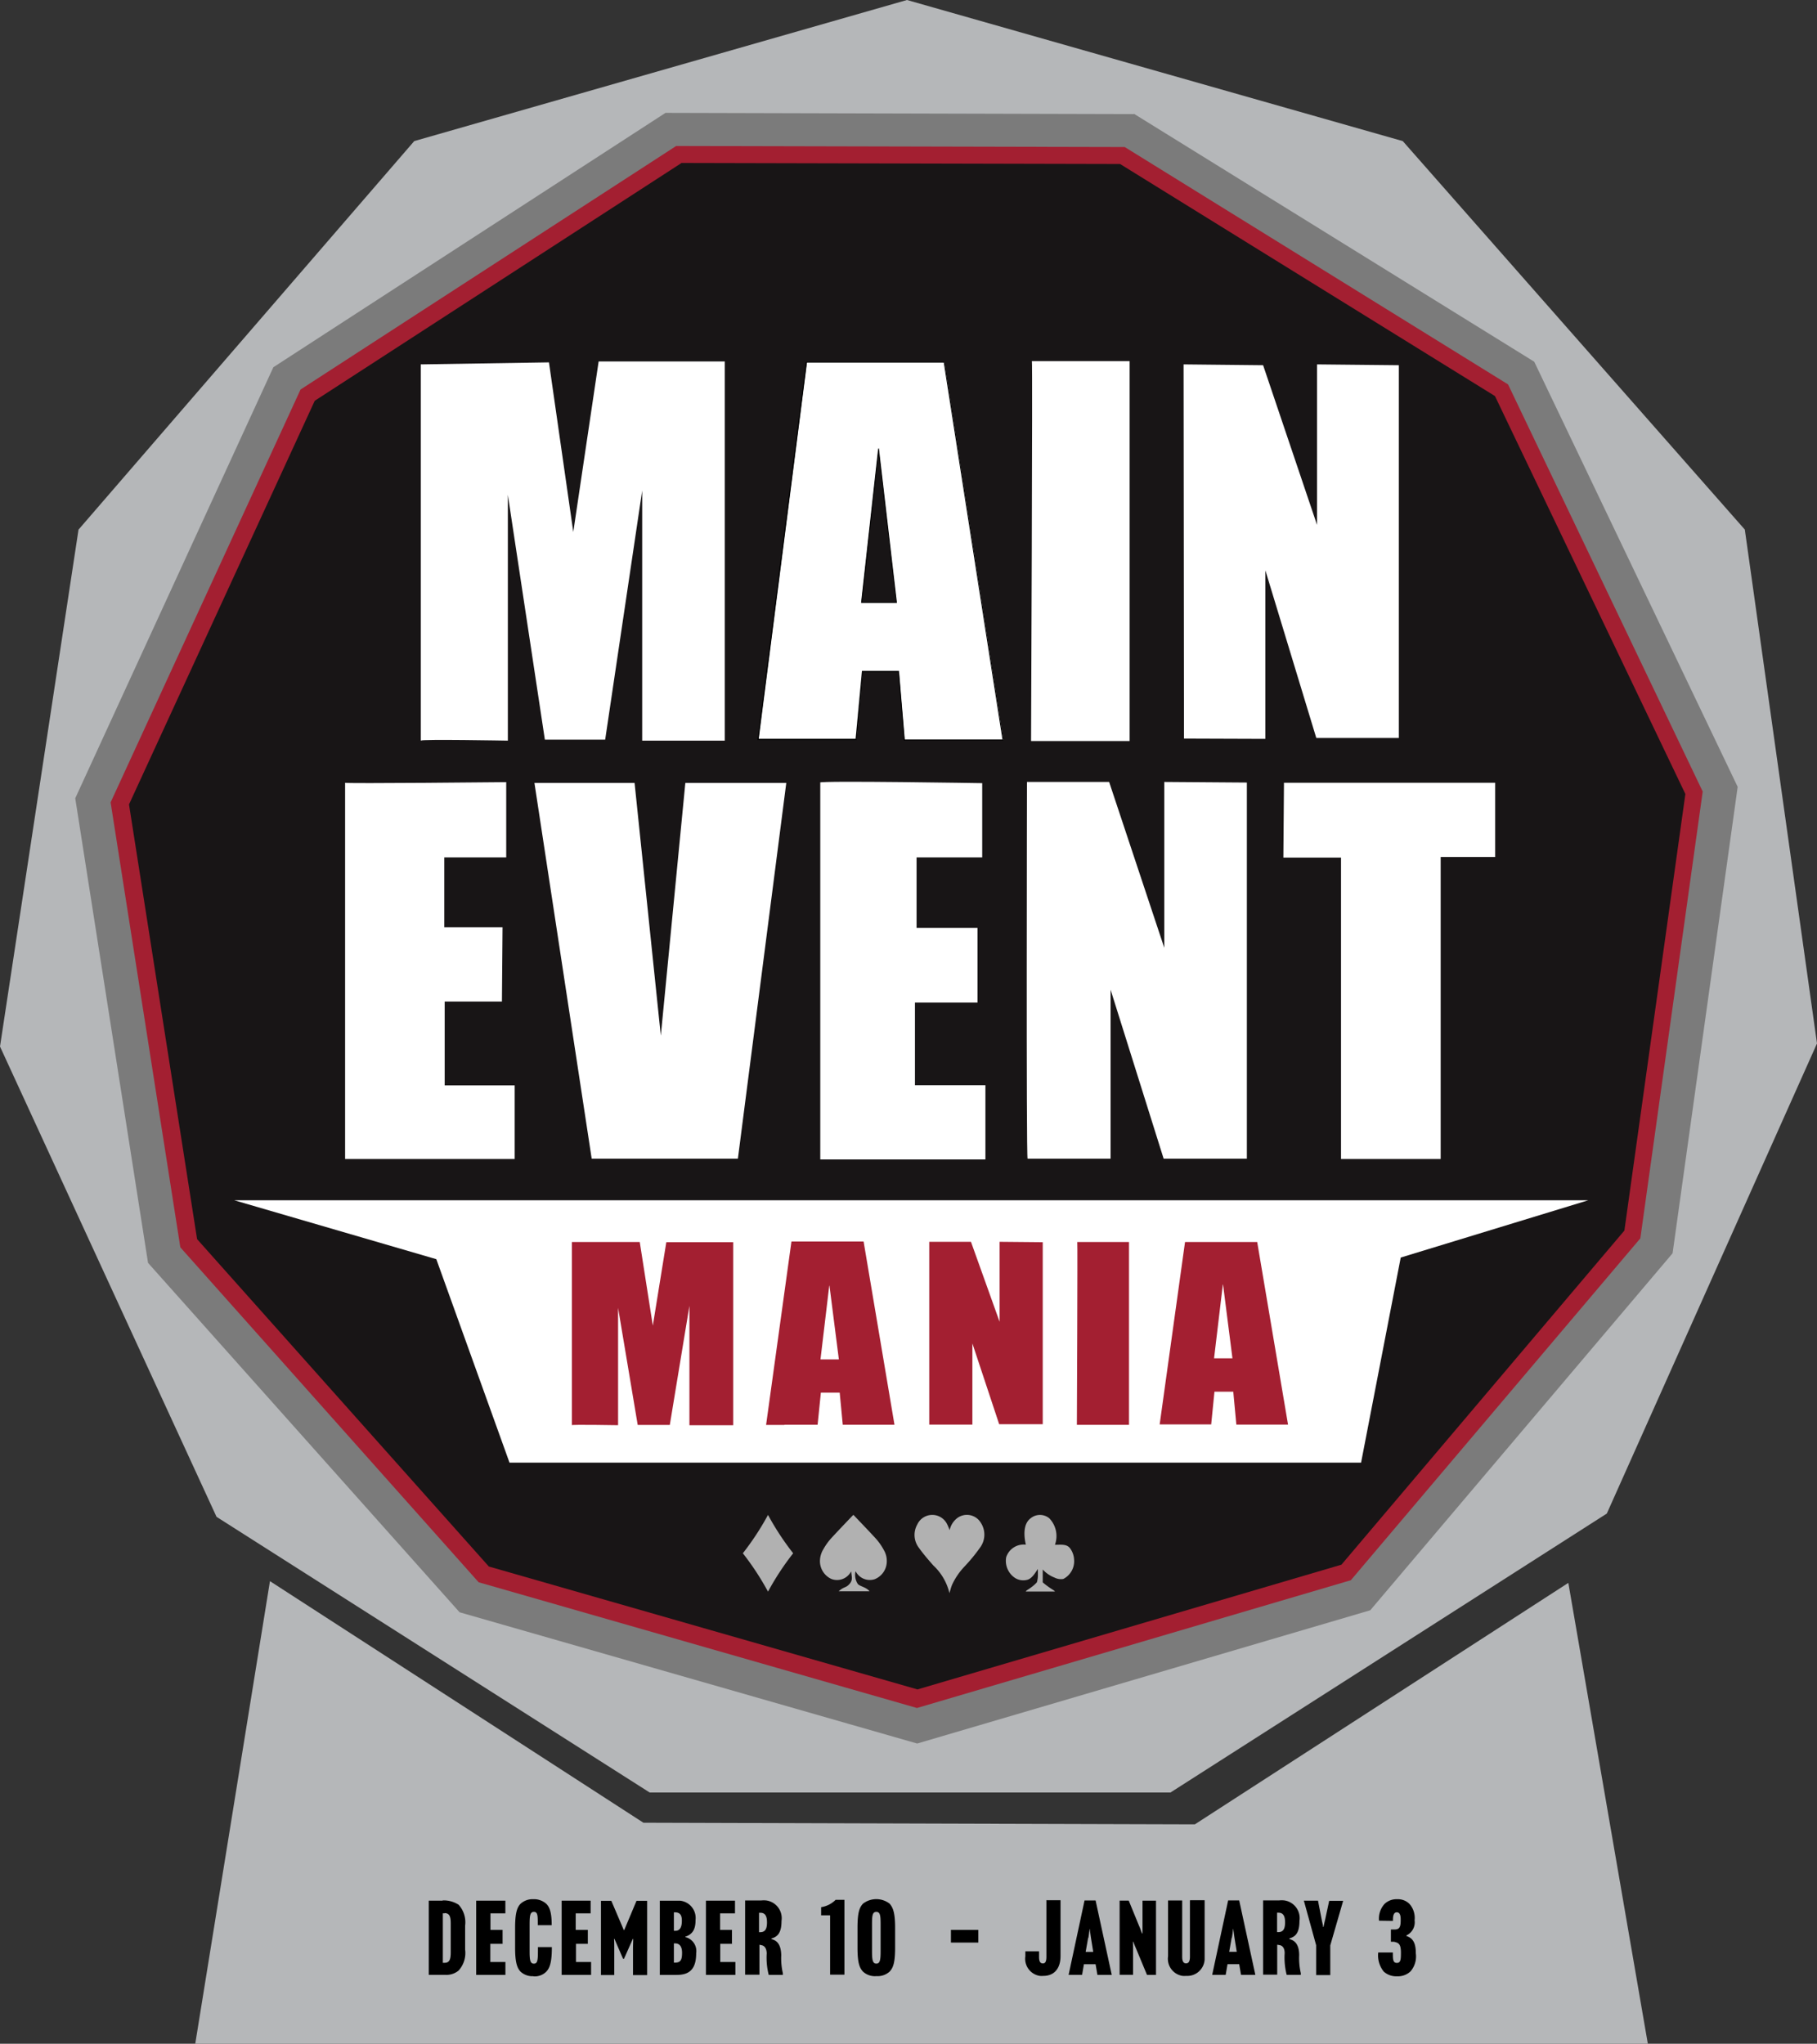 <svg xmlns="http://www.w3.org/2000/svg" width="90" height="101.221" viewBox="0 0 90 101.221">
  <rect x="0" y="0" width="90" height="101.221" fill="#333333" stroke="none"/>
  <g id="Bally_s_Main_Event_Mania_logo" data-name="Bally&apos;s Main Event Mania logo" transform="translate(-147 -1885.972)">
    <g id="Group_14702" data-name="Group 14702">
      <g id="Group_14695" data-name="Group 14695" transform="translate(-16.565 12)">
        <g id="Bally_s_Main_Event_Mania_logo-2" data-name="Bally s Main Event Mania logo" transform="translate(163.565 1873.972)">
          <path id="Path_74912" data-name="Path 74912" d="M20.518,6.988,44.924,0,69.482,6.988,86.425,26.229,90,51.679,79.589,74.961,57.978,88.775h-25.8L10.725,75.123,0,51.831l3.889-25.6Z" fill="#b5b7b9"/>
          <path id="Path_74913" data-name="Path 74913" d="M33.083,5.99l22.908.061,19.6,12.132,9.945,20.791-3.18,22.816L67.565,79.25,45.4,85.772,23.006,79.351,7.765,62.246,4.21,39.521l9.7-21.095L33.1,5.99Z" transform="translate(0.054 0.076)" fill="#7b7b7b"/>
          <path id="Path_74913_-_Outline" data-name="Path 74913 - Outline" d="M56.129,5.571,75.947,17.845,86.024,38.9,82.8,62,67.825,79.681l-22.442,6.6-22.665-6.5L7.285,62.475,3.68,39.466l9.813-21.348L32.917,5.52,56.1,5.581Zm19.08,12.943L55.855,6.533,33.231,6.482,14.283,18.766,4.7,39.608,8.217,62.05,23.276,78.942,45.4,85.292,67.3,78.851,81.9,61.6l3.15-22.533L75.218,18.533Z" transform="translate(0.047 0.07)" fill="#7b7b7b"/>
          <path id="Path_74916" data-name="Path 74916" d="M13.257,77.33,31.749,89.29l27.313.081,18.5-11.96L81.5,100.238H9.55l3.7-22.908Z" transform="translate(0.121 0.983)" fill="#b5b7b9"/>
          <path id="Path_74914" data-name="Path 74914" d="M55.641,7.191,74.629,18.948,84.27,39.111,81.181,61.239,66.841,78.172,45.351,84.5,23.639,78.273,8.863,61.685,5.41,39.648,14.818,19.2,33.422,7.14l22.209.051ZM73.89,19.617,55.367,8.153,33.715,8.1,15.588,19.86,6.423,39.79,9.785,61.26l14.4,16.163,21.166,6.066,20.943-6.167,13.975-16.5,3.008-21.561-9.4-19.647Z" transform="translate(0.069 0.091)" fill="#a31f31"/>
          <path id="Path_74915" data-name="Path 74915" d="M33.684,7.97,55.4,8.021,73.969,19.515,83.4,39.223,80.38,60.844,66.364,77.392l-21,6.178L24.134,77.483,9.682,61.269,6.31,39.739l9.2-19.991L33.694,7.96Z" transform="translate(0.08 0.101)" fill="#181516"/>
          <g id="Group_14696" data-name="Group 14696" transform="translate(11.606 59.446)">
            <path id="Path_74906" data-name="Path 74906" d="M11.46,58.7H78.522l-9.287,2.836L67.271,71.693H25.091L21.466,61.617Z" transform="translate(-11.46 -58.7)" fill="#fff"/>
            <g id="Group_14692" data-name="Group 14692" transform="translate(16.719 2.046)">
              <path id="Path_74892" data-name="Path 74892" d="M27.97,69.8V60.74h3.362l.648,4.142.668-4.132H35.96v9.064H33.793V63.9l-.972,5.9h-1.59L30.259,64v5.813s-2.329-.041-2.289,0" transform="translate(-27.969 -60.72)" fill="#a31f31"/>
              <path id="Subtraction_38" data-name="Subtraction 38" d="M38.381,69.8H37.47l1.256-9.084H42.3l1.529,9.074H41.268l-.152-1.59h-.932l-.162,1.59H38.381Zm2.218-6.9h0l-.435,3.656h.911l-.466-3.656Z" transform="translate(-27.849 -60.72)" fill="#a31f31"/>
              <path id="Subtraction_39" data-name="Subtraction 39" d="M63.08,69.784H60.518l-.152-1.63h-.932l-.162,1.62H56.72l1.256-9.033h3.575l1.529,9.054Zm-3.231-6.937h0L59.414,66.5h.911l-.466-3.656Z" transform="translate(-27.604 -60.72)" fill="#a31f31"/>
              <path id="Path_74897" data-name="Path 74897" d="M52.69,60.74h2.562v9.054H52.67s.041-9.064.02-9.054" transform="translate(-27.655 -60.72)" fill="#a31f31"/>
              <path id="Path_74898" data-name="Path 74898" d="M45.45,69.784V60.73h2.066l1.418,3.96V60.73l2.137.02v9.013H48.913l-1.327-4v4.02" transform="translate(-27.747 -60.72)" fill="#a31f31"/>
            </g>
          </g>
          <g id="Group_14695-2" data-name="Group 14695" transform="translate(17.094 17.885)">
            <path id="Path_74880" data-name="Path 74880" d="M20.58,36.446V17.822l6.35-.1,1.205,8.4,1.256-8.446h6.248V36.456H31.548V24.07L29.715,36.405H26.727L24.894,24.283V36.456s-4.385-.081-4.3,0" transform="translate(-16.833 -17.66)" fill="#fff"/>
            <path id="Subtraction_37" data-name="Subtraction 37" d="M49.212,36.425H44.331l-.284-3.393H42.265l-.314,3.362H37.09l2.4-18.685h6.816l2.917,18.725ZM43.045,22h0L42.2,29.609h1.732L43.045,22Z" transform="translate(-16.623 -17.659)" fill="#fff"/>
            <path id="Subtraction_37_-_Outline" data-name="Subtraction 37 - Outline" d="M49.233,36.456H44.3v-.02l-.284-3.372H42.276l-.314,3.362H37.05v-.03l2.4-18.7h6.866v.02l2.917,18.745ZM44.352,36.4h4.831L46.276,17.731H39.5l-2.39,18.634h4.8L42.225,33h1.833v.02l.284,3.372Zm-.385-6.765H42.184v-.03L43.025,22h.02v-.02h.02V22l.891,7.636Zm-1.732-.051h1.671l-.861-7.373-.81,7.373Z" transform="translate(-16.623 -17.66)"/>
            <path id="Path_74883" data-name="Path 74883" d="M50.471,17.66h4.841V36.476H50.43s.081-18.847.041-18.816" transform="translate(-16.453 -17.66)" fill="#fff"/>
            <path id="Path_74884" data-name="Path 74884" d="M57.91,36.353,57.89,17.82l3.939.041L64.5,25.77V17.82l4.051.041V36.322H64.463l-2.522-8.3v8.345" transform="translate(-16.358 -17.658)" fill="#fff"/>
            <path id="Path_74885" data-name="Path 74885" d="M16.88,38.28V56.914h8.4V53.269H21.812V49.116h2.836l.03-3.676H21.792V41.977H24.86V38.25s-8.031.081-7.98.03" transform="translate(-16.88 -17.398)" fill="#fff"/>
            <path id="Path_74886" data-name="Path 74886" d="M26.14,38.29H31.1l1.3,12.517L33.614,38.29h5L36.217,56.9H28.976L26.14,38.29Z" transform="translate(-16.762 -17.398)" fill="#fff"/>
            <path id="Path_74887" data-name="Path 74887" d="M40.12,38.281V56.935H48.3V53.259H44.809V49.167h3.1v-3.7H44.89V41.977h3.251V38.3s-8.031-.132-8.031-.03" transform="translate(-16.584 -17.398)" fill="#fff"/>
            <path id="Path_74888" data-name="Path 74888" d="M50.25,56.9h4.122V48.529L57,56.9h4.122V38.27l-4.091-.03v8.213L54.3,38.24H50.23s-.041,18.593.03,18.654" transform="translate(-16.456 -17.398)" fill="#fff"/>
            <path id="Path_74889" data-name="Path 74889" d="M62.79,38.28H73.262v3.676h-2.7V56.914H65.626V41.987H62.77s.03-3.626.03-3.7" transform="translate(-16.296 -17.398)" fill="#fff"/>
          </g>
          <g id="Group_14697" data-name="Group 14697" transform="translate(21.237 94.058)">
            <path id="Path_74911" data-name="Path 74911" d="M21.659,92.951H20.97v3.676h.83a.946.946,0,0,0,.648-.213,1.291,1.291,0,0,0,.324-1.033V94.186a1.291,1.291,0,0,0-.324-1.033,1.367,1.367,0,0,0-.79-.213Zm.1.618c.3,0,.3.3.3.567v1.327c0,.294-.01.567-.3.567h-.091V93.579h.091ZM24.626,95.1v-.7h-.6v-.82h.739v-.628H23.319v3.676h1.448v-.638h-.749v-.9h.6Zm1.529,1.6a.806.806,0,0,0,.628-.223c.182-.182.284-.476.284-1.205v-.02h-.689v.03c0,.577,0,.79-.2.79s-.213-.223-.213-.648V94.156c0-.456.02-.648.213-.648s.192.192.192.628v.03h.689v-.02c0-.6-.1-.881-.273-1.043a.912.912,0,0,0-.638-.223.888.888,0,0,0-.628.223c-.192.192-.273.516-.273,1.2v.972c0,.638.071.992.273,1.195a.868.868,0,0,0,.638.223Zm2.694-1.6v-.7h-.6v-.82h.739v-.628H27.553v3.676h1.458v-.638h-.749v-.9h.587Zm1.742.729h.051l.435-.982h.02c0,.132-.01.344-.01.486v1.306h.7V92.961h-.527l-.608,1.448h-.02l-.618-1.448H29.5v3.676h.658V95.331c0-.142,0-.354-.01-.486h.02l.425.982Zm2.663.8c.628,0,.962-.284.962-1.073h0a.712.712,0,0,0-.537-.8v-.02c.405-.132.506-.425.506-.83h0a.859.859,0,0,0-.77-.952h-1v3.676h.83Zm-.142-.608v-.952h.061c.243,0,.344.182.344.466h0c0,.365-.081.486-.354.486h-.051Zm0-2.491h.051c.273,0,.344.162.344.415h0c0,.284-.071.5-.324.5h-.071Zm2.876,1.57v-.7H35.4v-.82h.739v-.628H34.7v3.676h1.458v-.638h-.749v-.9H36Zm1.347-1.549H37.4c.253,0,.324.2.324.476h0c0,.294-.071.486-.334.486h-.061v-.962Zm.051,1.6c.213,0,.314.162.324.405a3.456,3.456,0,0,0,.1,1.073h.7v-.081a3.287,3.287,0,0,1-.081-.891c-.01-.608-.273-.749-.486-.8v-.03c.263-.081.5-.223.5-.871h0a.886.886,0,0,0-.749-1.013,1.144,1.144,0,0,0-.263,0h-.79v3.676h.709V95.138h.061ZM40.85,93.68v2.937h.709V92.91h-.435a1.291,1.291,0,0,1-.719.365v.405h.456Zm2.289,3.008a.874.874,0,0,0,.658-.223c.182-.192.273-.456.273-1.195V94.3c0-.739-.1-1-.273-1.2a1.084,1.084,0,0,0-1.317,0c-.182.192-.273.456-.273,1.2v.972c0,.739.091,1,.273,1.195a.874.874,0,0,0,.658.223Zm-.213-2.532c0-.435.01-.648.213-.648s.213.213.213.648v1.266c0,.435-.02.648-.213.648s-.213-.213-.213-.648Zm3.909.871h1.357V94.4H46.835Zm4.729-2.086v2.785c0,.213-.041.334-.172.334-.152,0-.192-.122-.192-.334v-.263h-.679v.243a.856.856,0,0,0,.719.972.975.975,0,0,0,.172,0c.527,0,.851-.354.851-.982V92.931h-.709Zm1.853,3.16H54l.091.527H54.8L54,92.941h-.547l-.79,3.686h.668l.091-.527Zm.223-1.3c.03-.152.051-.344.061-.446h.01c.01.1.041.3.061.446l.111.689h-.375l.122-.689Zm1.549,1.823h.668V95.422c0-.132,0-.314-.01-.435h.02s.081.213.132.324l.547,1.317h.446V92.951h-.668v1.62H56.3c-.061-.142-.061-.182-.152-.385l-.506-1.236H55.19v3.676Zm3.484-3.686v2.785c0,.213-.051.334-.192.334s-.192-.122-.192-.334V92.941h-.7v2.765a.856.856,0,0,0,.719.972,1.1,1.1,0,0,0,.182,0,.861.861,0,0,0,.911-.81V92.931h-.709Zm1.853,3.16h.587l.091.527h.709l-.8-3.686h-.547l-.79,3.686h.668l.091-.527Zm.223-1.3c.03-.152.051-.344.061-.446h.01c.01.1.041.3.061.446l.111.689h-.375l.122-.689ZM63,93.548h.061c.253,0,.324.2.324.476h0c0,.294-.071.486-.334.486h-.061v-.962Zm.051,1.6c.213,0,.314.162.314.405a3.456,3.456,0,0,0,.1,1.073h.7v-.081a3.286,3.286,0,0,1-.081-.891c0-.608-.284-.749-.486-.8v-.03c.263-.081.5-.223.5-.871h0a.886.886,0,0,0-.749-1.013,1.144,1.144,0,0,0-.263,0h-.79v3.676h.7V95.138h.061Zm2.218-.9c-.01-.111-.051-.243-.071-.365l-.182-.932h-.7l.608,2.208v1.479h.7V95.169l.638-2.208H65.57l-.2.932c-.03.122-.061.253-.081.365h-.02ZM68,95.513h0a1.28,1.28,0,0,0,.273.952.924.924,0,0,0,.658.233.914.914,0,0,0,.668-.243,1.133,1.133,0,0,0,.263-.891c0-.466-.111-.749-.466-.861v-.03a.715.715,0,0,0,.405-.749h0a1.046,1.046,0,0,0-.253-.81.808.808,0,0,0-.608-.233.853.853,0,0,0-.628.233,1.08,1.08,0,0,0-.273.83h0l.689.01h0c0-.162,0-.425.192-.425s.192.253.192.385v.02c0,.354-.081.435-.284.446h-.2v.608h.152c.223.051.334.1.344.5,0,.344,0,.547-.2.547s-.2-.182-.2-.516H68Z" transform="translate(-20.97 -92.877)"/>
          </g>
        </g>
      </g>
      <g id="Group_14701" data-name="Group 14701" transform="translate(-71 -7)">
        <path id="Path_74912-2" data-name="Path 74912" d="M6.738,217.995c.371.318.6.4.6.455H5.9c0-.067.259-.147.546-.455a1.165,1.165,0,0,0,.049-.265c.008-.084,0-.3,0-.4-.135.212-.3.478-.517.536a.763.763,0,0,1-.617-.093,1.016,1.016,0,0,1-.435-1.018.91.91,0,0,1,.975-.627c-.107-.466-.127-1.035.236-1.306a.728.728,0,0,1,.927,0,1.269,1.269,0,0,1,.279,1.31c.269.006.575-.055.749.176a1.027,1.027,0,0,1,.2.566.987.987,0,0,1-.535.952.706.706,0,0,1-.436-.068,1.54,1.54,0,0,1-.583-.4" transform="translate(262.911 1753.346)" fill="#b1b1b1"/>
        <path id="Path_74914-2" data-name="Path 74914" d="M210.208,2.8a.815.815,0,0,0,.11.615c.084.12.429.163.584.367h-1.527c.271-.247.352-.151.54-.367s.085-.4.081-.616l-.032.046a.784.784,0,0,1-.949.328.969.969,0,0,1-.567-.932,1.132,1.132,0,0,1,.162-.531,3.027,3.027,0,0,1,.437-.6c.326-.353.659-.7.989-1.047L210.1,0s.009,0,.012.005c.343.362.689.72,1.029,1.087a3.006,3.006,0,0,1,.483.671,1.067,1.067,0,0,1,.133.565.955.955,0,0,1-.6.857.787.787,0,0,1-.91-.336l-.034-.051" transform="translate(50.167 1968)" fill="#b1b1b1"/>
        <path id="Path_74915-2" data-name="Path 74915" d="M212.285,210.031a13.474,13.474,0,0,0,1.246,1.9,13.483,13.483,0,0,0-1.246,1.9,13.494,13.494,0,0,0-1.246-1.9,13.475,13.475,0,0,0,1.246-1.9" transform="translate(43.756 1757.969)" fill="#b1b1b1"/>
        <g id="Group_14699" data-name="Group 14699" transform="translate(-0.167 -6.129)">
          <path id="Path_74917" data-name="Path 74917" d="M1.738,1.73a1.018,1.018,0,0,1,.324-.557.8.8,0,0,1,1.212.177,1.075,1.075,0,0,1,0,1.2,8.567,8.567,0,0,1-.79.969,3.347,3.347,0,0,0-.628.92c-.053.132-.086.272-.128.408a2.738,2.738,0,0,0-.8-1.372C.682,3.194.431,2.907.214,2.6A1.046,1.046,0,0,1,.134,1.45a.818.818,0,0,1,1.484-.007,2.858,2.858,0,0,1,.12.287" transform="translate(263.467 1973.156)" fill="#b1b1b1"/>
        </g>
      </g>
    </g>
  </g>
</svg>
